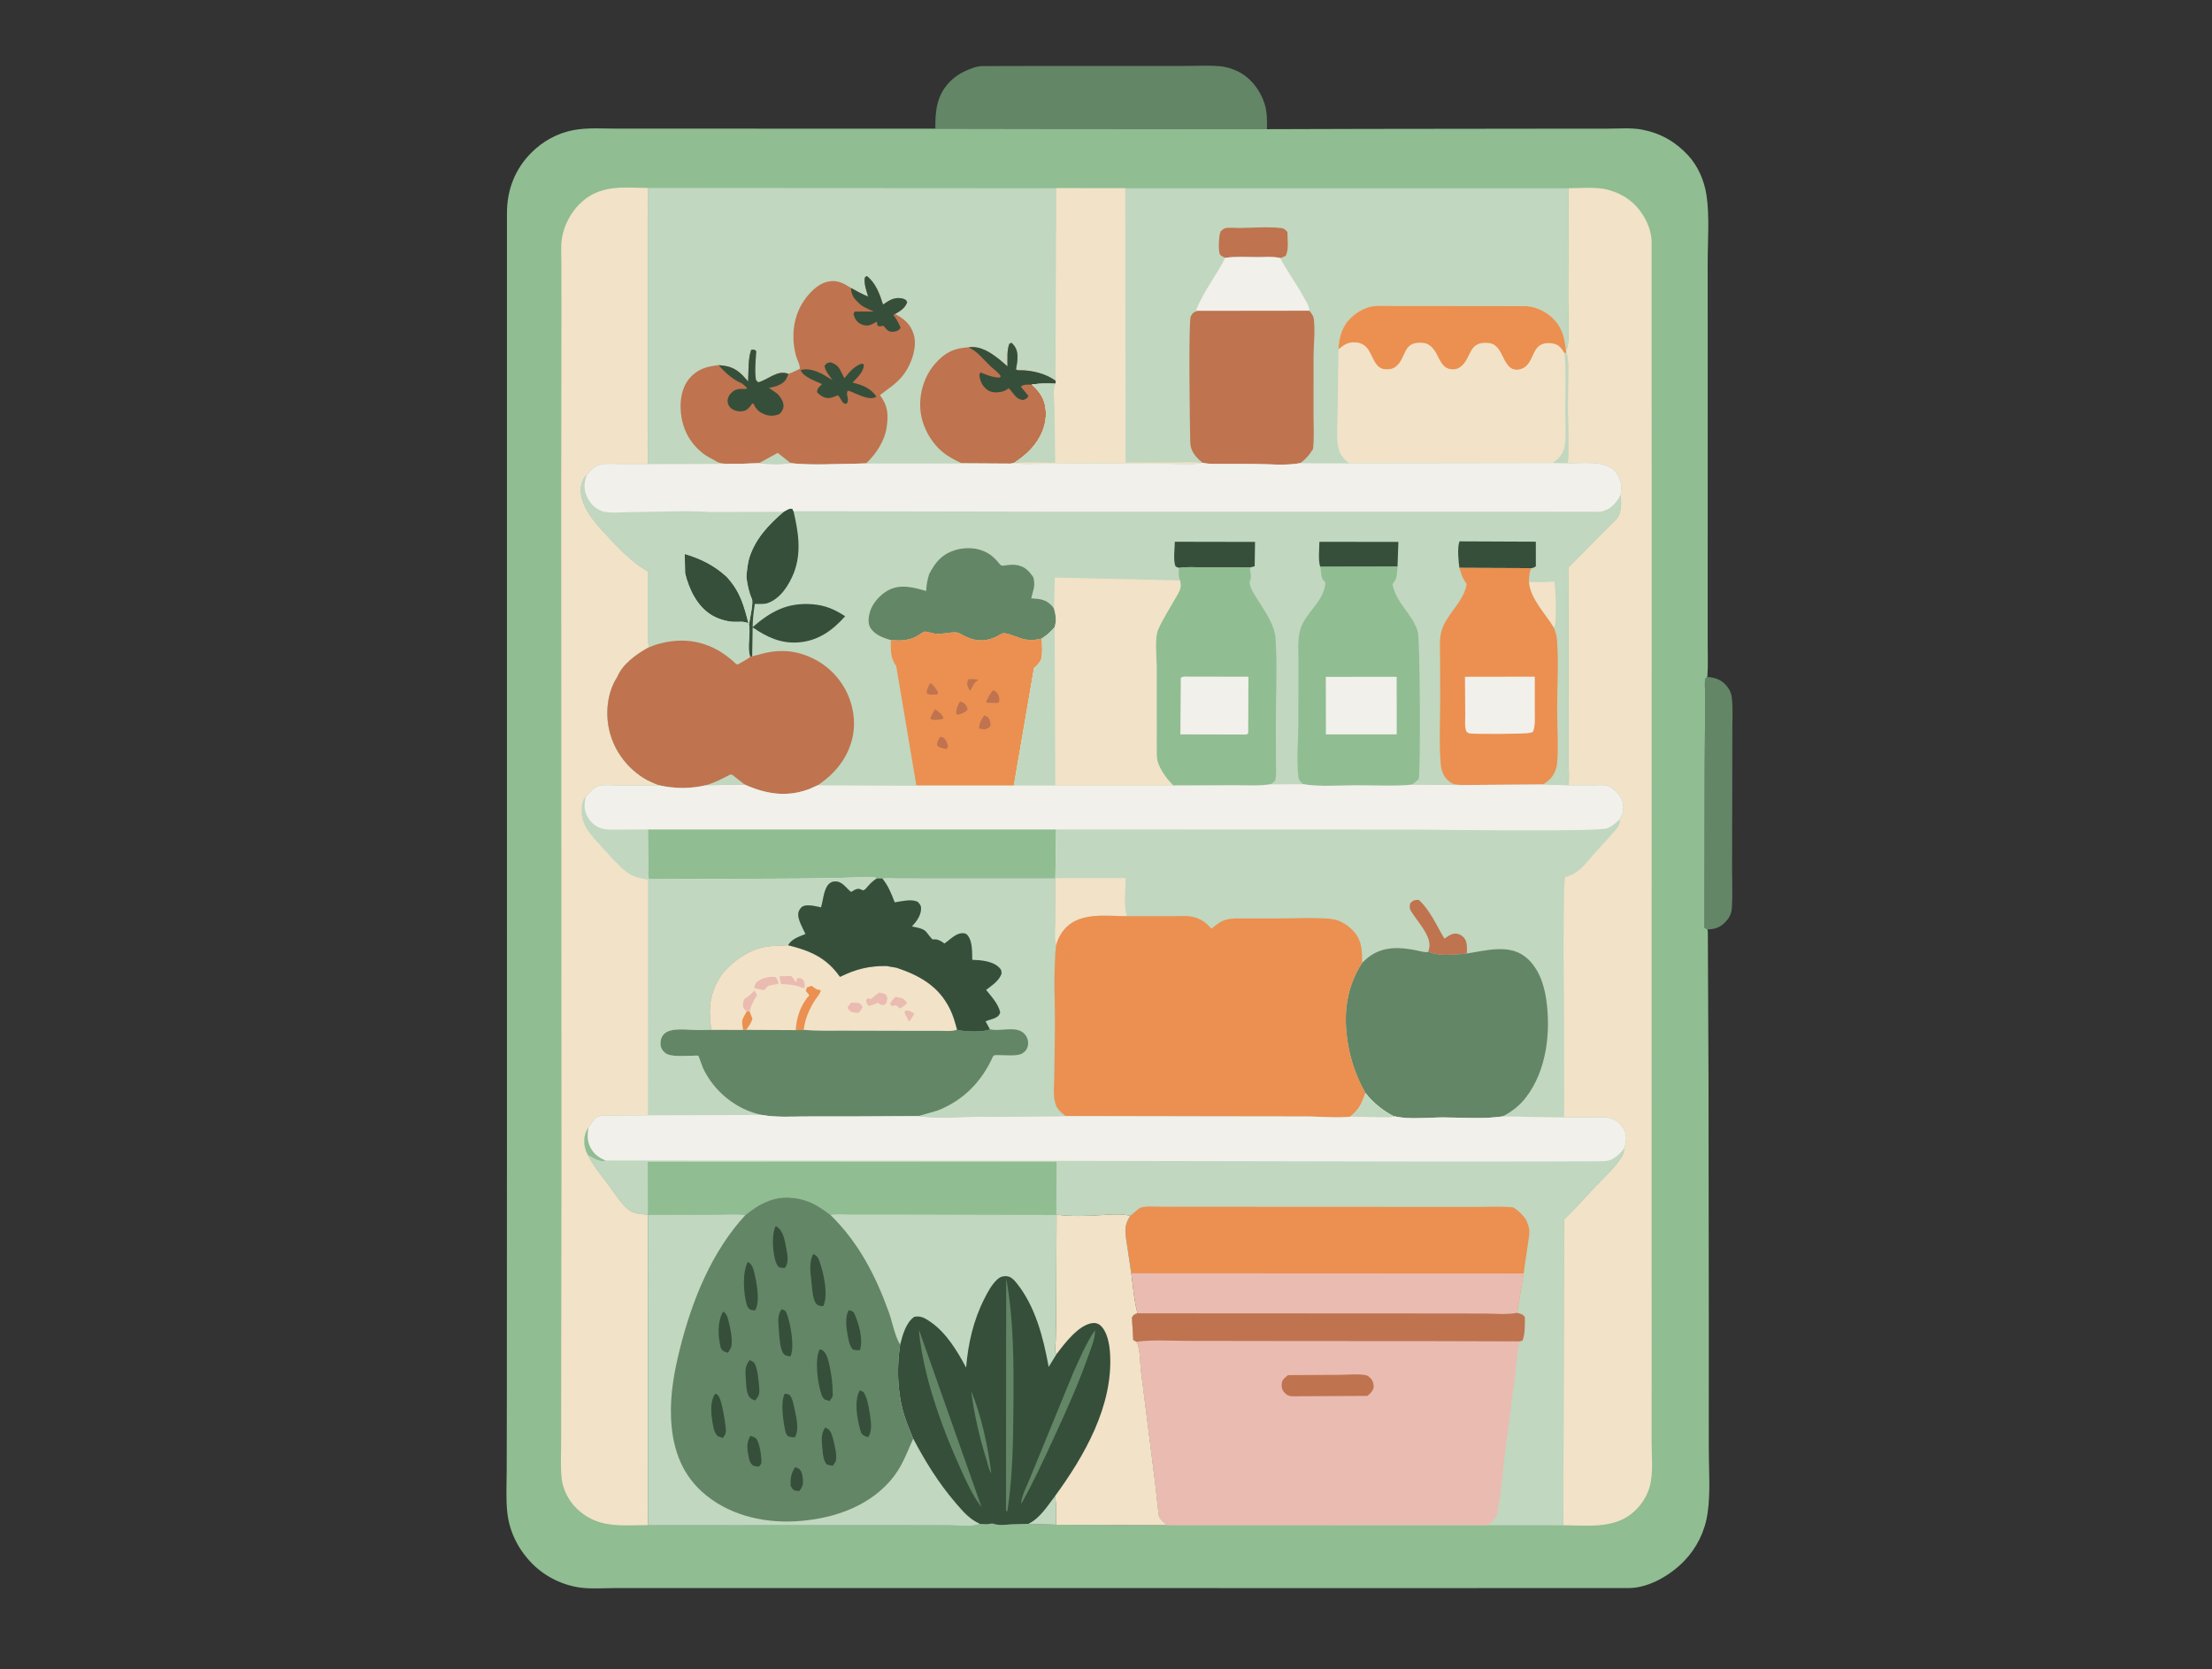 <?xml version="1.0" encoding="UTF-8"?> <svg xmlns="http://www.w3.org/2000/svg" width="220" height="166" viewBox="0 0 220 166" fill="none"><rect x="0" y="0" width="220" height="166" fill="#333333" stroke="none"/><g clip-path="url(#clip0_147_11466)"><path d="M169.795 67.323C170.54 67.362 171.127 67.55 171.652 68.119C171.994 68.49 172.186 68.898 172.245 69.399C172.365 70.404 172.294 71.487 172.294 72.5L172.287 78.369L172.268 86.332C172.265 87.641 172.334 88.996 172.25 90.301C172.21 90.951 171.876 91.469 171.394 91.884C170.927 92.285 170.421 92.416 169.816 92.421C169.707 92.382 169.618 92.305 169.521 92.238L169.546 76.282L169.6 69.115C169.605 68.741 169.499 67.82 169.62 67.497C169.649 67.42 169.737 67.381 169.795 67.323Z" fill="#638666"></path><path d="M93.028 12.793C93.013 11.012 93.157 9.466 94.478 8.118C95.123 7.46 95.912 7.051 96.772 6.752C97.073 6.646 97.375 6.586 97.694 6.571L102.236 6.561L111.074 6.558L117.667 6.559C118.849 6.56 120.082 6.49 121.26 6.577C121.879 6.623 122.531 6.815 123.089 7.087C124.391 7.722 125.311 8.923 125.76 10.282C126.033 11.107 126.019 11.986 126.011 12.846L93.028 12.793Z" fill="#638666"></path><path d="M93.029 12.793L126.011 12.846L135.605 12.818L153.601 12.797L159.894 12.793C161.007 12.794 162.246 12.683 163.34 12.895C165.15 13.246 166.63 14.082 167.884 15.436C168.881 16.512 169.507 17.959 169.724 19.405C170.045 21.546 169.839 23.988 169.842 26.165L169.847 39.631L169.843 57.963V64.016C169.84 65.044 169.89 66.117 169.819 67.141L169.795 67.323C169.737 67.382 169.648 67.421 169.619 67.498C169.499 67.82 169.605 68.741 169.6 69.115L169.545 76.282L169.521 92.238C169.618 92.305 169.706 92.382 169.816 92.422C169.842 92.525 169.856 92.623 169.858 92.729L169.927 107.643L169.953 131.243L169.951 143.925C169.948 146.04 170.137 148.378 169.835 150.47C169.578 152.257 168.77 153.91 167.519 155.212C166.172 156.614 164.036 157.891 162.038 157.92L138.264 157.923L91.378 157.92L68.096 157.92L61.258 157.919C60.137 157.92 58.899 158.018 57.788 157.882C56.026 157.667 54.278 156.818 53.015 155.574C51.626 154.204 50.69 152.434 50.464 150.485C50.3 149.077 50.393 147.588 50.395 146.169L50.411 138.516L50.42 113.757L50.421 21.233C50.41 18.908 51.206 16.82 52.866 15.165C54.001 14.035 55.432 13.246 57.009 12.943C58.424 12.671 59.981 12.793 61.42 12.792L68.1 12.792L93.029 12.793Z" fill="#90BD92"></path><path d="M64.444 151.658C61.772 151.671 59.373 152.022 57.305 149.959C56.525 149.181 55.96 148.072 55.854 146.968C55.738 145.768 55.807 144.509 55.81 143.303L55.813 137.199L55.844 116.35L55.817 49.193L55.84 31.593L55.836 26.4C55.836 25.492 55.746 24.464 55.909 23.571C56.13 22.354 56.774 21.151 57.646 20.284C59.619 18.323 61.915 18.662 64.458 18.691L64.431 46.148L61.608 46.147C60.626 46.149 59.624 45.941 58.854 46.668C58.671 46.84 58.553 47.069 58.366 47.23C57.99 47.579 57.789 48.099 57.767 48.609C57.692 50.377 59.218 52.032 60.361 53.263C61.494 54.481 62.984 56.035 64.442 56.825L64.454 56.896L64.457 61.524C64.458 62.462 64.407 63.445 64.523 64.376C63.337 65.013 61.918 66.032 61.386 67.328C60.421 68.817 60.207 70.788 60.572 72.499C60.994 74.483 62.236 76.226 63.934 77.318C64.448 77.649 64.997 77.874 65.566 78.094L61.388 78.1C60.839 78.097 60.082 78.006 59.556 78.137C59.272 78.208 59.063 78.369 58.862 78.575L58.275 79.213C57.866 79.641 57.856 80.216 57.868 80.771C57.9 82.204 58.88 83.115 59.772 84.114C60.416 84.835 61.056 85.548 61.76 86.214C62.411 86.831 62.972 87.192 63.863 87.354L64.469 87.47L64.45 110.908L61.096 110.93C60.505 110.936 59.576 110.816 59.136 111.289L58.785 111.761L58.532 112.121C58.19 112.566 58.065 113.215 58.124 113.768C58.164 114.134 58.303 114.539 58.469 114.866C59.041 116.008 59.829 116.909 60.588 117.923C61.203 118.745 62.098 120.309 63.121 120.613C63.529 120.735 64.013 120.755 64.438 120.801L64.444 151.658Z" fill="#F2E2C8"></path><path d="M155.992 18.721C157.254 18.713 158.765 18.552 159.98 18.888C161.541 19.319 162.73 20.205 163.541 21.612C163.949 22.321 164.235 23.141 164.263 23.964V33.496L164.274 50.927L164.264 107.506L164.269 136.25L164.263 143.282C164.261 144.712 164.455 146.469 164.074 147.839C163.707 149.156 162.772 150.337 161.571 150.987C159.77 151.962 157.474 151.68 155.488 151.675L155.54 121.274C156.659 120.226 157.669 119.054 158.723 117.941C159.573 117.044 160.679 116.072 161.305 115.01C161.462 114.746 161.507 114.465 161.554 114.166L161.616 113.921C161.749 113.454 161.773 112.978 161.591 112.513C161.4 112.03 160.987 111.543 160.511 111.327L160.391 111.277C159.834 111.039 159.169 111.117 158.573 111.115L155.545 111.118C155.679 108.421 155.288 87.777 155.676 87.212C157.036 86.864 157.669 85.883 158.553 84.878L160.397 82.845C160.758 82.437 161.155 82.022 161.119 81.445C161.321 81.068 161.455 80.728 161.46 80.291C161.465 79.747 161.175 79.16 160.802 78.775C160.575 78.54 160.088 78.162 159.764 78.1C159.409 78.034 158.924 78.089 158.557 78.088L155.968 78.085C156.105 77.488 156.016 76.699 156.016 76.082L156.013 71.762L155.975 56.432L160.779 51.6C161.263 50.999 161.276 49.964 161.188 49.218L161.244 48.569C161.267 47.89 160.997 47.241 160.514 46.763C159.509 45.768 157.272 46.083 155.93 46.079C156.034 44.281 155.933 42.458 155.937 40.657L155.953 37.183C155.955 36.488 156.007 35.721 155.782 35.057L155.75 34.87C155.838 34.695 155.914 34.51 155.936 34.313C156.097 32.907 155.96 31.322 155.967 29.893L155.992 18.721Z" fill="#F2E2C8"></path><path d="M64.457 18.691L105.04 18.717L104.994 31.634L104.971 35.592C104.967 36.35 104.91 37.15 105.021 37.901L104.972 38.165C104.194 38.149 103.397 38.116 102.627 38.245C103.481 39.012 103.962 39.745 104.019 40.93C104.086 42.326 103.489 43.618 102.558 44.634C102.043 45.195 101.479 45.618 100.855 46.045C100.662 46.078 100.479 46.127 100.284 46.103L95.658 46.076L86.132 46.086L85.352 46.106C83.156 46.129 80.827 46.3 78.65 46.062C77.671 46.209 76.458 46.194 75.477 46.06L73.617 46.124L64.43 46.148L64.457 18.691Z" fill="#C1D7BF"></path><path d="M96.334 34.535C97.552 34.388 98.486 35.035 99.422 35.765L100.201 36.432C100.212 35.727 100.127 34.852 100.385 34.192L100.6 34.089C101.034 34.491 101.179 34.872 101.196 35.455C101.208 35.882 101.119 36.315 101.043 36.733C101.191 36.825 101.274 36.828 101.441 36.825C102.593 36.799 104.101 37.171 105.021 37.901L104.972 38.165C104.194 38.149 103.397 38.116 102.627 38.245C103.481 39.011 103.961 39.745 104.018 40.93C104.086 42.326 103.489 43.618 102.558 44.633C102.043 45.195 101.479 45.617 100.855 46.045C100.662 46.078 100.479 46.127 100.283 46.103L95.658 46.076C94.959 45.741 94.29 45.409 93.696 44.903C92.503 43.886 91.653 42.277 91.537 40.7C91.415 39.059 91.941 37.353 93.046 36.12C94.025 35.028 94.885 34.622 96.334 34.535Z" fill="#BF734F"></path><path d="M96.336 34.535C97.554 34.388 98.488 35.035 99.424 35.765L100.203 36.432C100.214 35.727 100.129 34.852 100.387 34.192L100.602 34.089C101.036 34.491 101.181 34.872 101.198 35.455C101.21 35.882 101.121 36.315 101.045 36.733C101.193 36.825 101.276 36.828 101.442 36.825C102.595 36.799 104.103 37.171 105.023 37.901L104.974 38.165C104.196 38.149 103.399 38.116 102.628 38.245C102.267 38.265 101.777 38.187 101.53 38.455L102.285 39.369C102.14 39.653 102.063 39.649 101.783 39.781C101.356 39.737 101.129 39.571 100.854 39.234C100.68 39.02 100.527 38.802 100.333 38.604L100.096 38.763C99.893 38.877 99.72 38.94 99.492 38.979C99.012 39.06 98.527 39.04 98.131 38.715C97.67 38.337 97.48 37.898 97.414 37.319C97.397 37.167 97.449 37.16 97.54 37.045C98.115 37.268 98.7 37.525 99.323 37.545C99.471 37.549 99.401 37.564 99.537 37.433C99.321 37.031 98.841 36.736 98.513 36.422C97.803 35.743 97.237 34.966 96.336 34.535Z" fill="#364F3A"></path><path d="M84.637 28.636C85.194 28.933 85.755 29.268 86.344 29.491C86.171 28.915 85.907 28.192 86.017 27.591L86.206 27.444C87.11 28.151 87.489 29.233 87.822 30.287C88.429 29.867 88.972 29.509 89.751 29.683C89.897 29.716 89.989 29.772 90.116 29.85L90.224 30.065C90.005 30.647 89.531 30.934 89.019 31.225C89.927 31.698 90.57 32.24 90.879 33.268C91.21 34.365 90.763 35.803 90.199 36.757C89.47 37.988 88.573 38.456 87.516 39.293C88.305 40.339 88.366 41.194 88.188 42.462C87.995 43.839 87.135 45.157 86.132 46.086L85.352 46.106C83.157 46.13 80.828 46.3 78.651 46.063C77.671 46.209 76.459 46.194 75.478 46.06L73.617 46.125C72.985 46.1 71.804 46.218 71.283 45.901C70.804 45.61 70.311 45.409 69.87 45.051C68.582 44.007 67.889 42.685 67.721 41.042C67.602 39.874 67.784 38.562 68.561 37.639C69.35 36.701 70.311 36.429 71.481 36.312C72.724 36.395 73.333 36.714 74.158 37.655L74.403 37.938C74.46 37.024 74.386 35.626 74.712 34.795C74.992 34.748 74.973 34.745 75.207 34.905C75.167 35.838 75.022 36.891 75.19 37.809L75.41 38.019C76.428 37.755 77.324 36.739 78.409 37.181L78.725 37.063L79.541 36.683C79.595 36.292 79.272 35.764 79.169 35.377C78.708 33.655 78.844 31.76 79.762 30.214C80.314 29.286 81.246 28.244 82.352 28.004C83.26 27.806 83.9 28.168 84.637 28.636Z" fill="#BF734F"></path><path d="M77.346 45.036L78.651 46.063C77.672 46.209 76.459 46.194 75.478 46.06L77.346 45.036Z" fill="#C1D7BF"></path><path d="M79.621 36.809C80.335 36.573 81.165 36.883 81.807 37.205L82.795 37.798C82.514 37.394 82.055 36.877 82.007 36.383C82.24 36.083 82.232 36.089 82.608 36.035C83.005 36.153 83.33 36.368 83.534 36.738L83.983 37.614C84.483 36.987 84.95 36.427 85.723 36.148L85.915 36.25C85.939 36.95 85.231 37.573 84.793 38.045C85.784 38.294 86.553 38.564 87.17 39.431L87.033 39.513C86.46 39.795 85.435 39.268 84.886 39.05C84.705 38.952 84.522 38.902 84.327 38.841C84.091 39.151 84.413 39.565 84.31 39.945C84.263 40.117 84.217 40.096 84.072 40.177C83.852 40.068 83.788 39.987 83.667 39.771C83.567 39.59 83.483 39.455 83.343 39.304C83.044 39.42 82.677 39.593 82.353 39.584C81.92 39.574 81.543 39.302 81.258 39C81.288 38.586 81.493 38.476 81.768 38.193C81.063 37.867 79.966 37.533 79.621 36.809Z" fill="#364F3A"></path><path d="M84.637 28.636C85.193 28.933 85.754 29.268 86.344 29.491C86.171 28.915 85.907 28.192 86.016 27.591L86.205 27.444C87.109 28.151 87.489 29.233 87.822 30.287C88.429 29.867 88.972 29.509 89.75 29.683C89.897 29.716 89.989 29.772 90.116 29.85L90.223 30.065C90.005 30.647 89.531 30.934 89.019 31.225L88.848 31.302L88.972 31.489C89.245 31.862 89.4 32.166 89.572 32.593C89.455 32.774 89.374 32.861 89.159 32.924C88.106 33.233 88.117 32.401 87.792 32.404C87.5 32.408 87.581 32.538 87.28 32.373L87.199 31.99C86.982 32.109 86.753 32.247 86.516 32.32C86.16 32.428 85.8 32.348 85.489 32.151C85.129 31.924 84.977 31.592 84.878 31.194L85.024 30.979L86.903 30.983C86.46 30.774 85.888 30.57 85.525 30.241C84.977 29.743 84.667 29.385 84.637 28.636Z" fill="#364F3A"></path><path d="M71.482 36.312C72.725 36.394 73.334 36.714 74.159 37.655L74.404 37.937C74.461 37.023 74.387 35.626 74.713 34.795C74.993 34.748 74.974 34.745 75.208 34.905C75.168 35.838 75.023 36.89 75.191 37.809L75.411 38.018C76.429 37.755 77.325 36.739 78.41 37.181C78.231 37.691 78.075 37.993 77.562 38.246C77.206 38.421 76.864 38.511 76.472 38.565L77.238 39.1C77.56 39.367 77.903 39.861 77.924 40.29C77.942 40.659 77.776 40.914 77.528 41.166C77.132 41.348 76.643 41.4 76.222 41.264C75.647 41.079 75.272 40.822 75.006 40.269C74.938 40.128 74.999 40.191 74.82 40.116C74.599 40.445 74.374 40.77 73.961 40.867C73.565 40.96 73.074 40.88 72.749 40.629C72.542 40.47 72.394 40.224 72.371 39.962C72.342 39.64 72.485 39.324 72.704 39.096C73.173 38.605 73.603 38.676 74.229 38.678L74.289 38.562L73.791 38.118C72.946 37.803 72.043 37 71.482 36.312Z" fill="#364F3A"></path><path d="M111.911 18.719L155.993 18.721L155.967 29.893C155.961 31.322 156.097 32.907 155.937 34.313C155.914 34.51 155.838 34.695 155.75 34.87L155.783 35.057C156.007 35.721 155.955 36.488 155.954 37.183L155.938 40.657C155.933 42.458 156.034 44.281 155.931 46.079L154.432 46.04L134.18 46.069L129.317 46.06C127.887 46.332 126.124 46.141 124.66 46.14L121.585 46.133C120.922 46.13 120.25 46.171 119.601 46.02L119.472 46.044C118.498 46.274 117.215 46.122 116.208 46.121L108.35 46.082L103.725 46.112C102.841 46.121 101.865 46.211 100.994 46.058L100.855 46.045C101.48 45.617 102.044 45.195 102.558 44.634C103.49 43.618 104.086 42.326 104.019 40.93C103.962 39.745 103.481 39.011 102.627 38.245C103.397 38.116 104.195 38.149 104.973 38.165L105.022 37.901C104.911 37.15 104.967 36.35 104.971 35.592L104.995 31.634L105.04 18.717L111.911 18.719Z" fill="#C1D7BF"></path><path d="M121.865 25.637C121.658 25.529 121.373 25.459 121.3 25.219C121.163 24.771 121.216 23.454 121.393 23.019C121.495 22.939 121.651 22.775 121.764 22.727C122.085 22.59 122.863 22.672 123.216 22.671C124.565 22.667 126.132 22.518 127.457 22.684C127.752 22.721 127.853 22.869 128.041 23.073C128.042 23.791 128.207 24.818 127.865 25.439C127.684 25.533 127.524 25.622 127.32 25.656C126.623 25.493 125.79 25.575 125.073 25.572C124.018 25.569 122.912 25.497 121.865 25.637Z" fill="#BF734F"></path><path d="M121.864 25.636C122.91 25.496 124.017 25.569 125.071 25.572C125.788 25.574 126.621 25.492 127.319 25.656C128.007 26.941 128.874 28.137 129.589 29.413C129.813 29.814 130.223 30.43 130.229 30.9L119.102 30.913L118.967 30.817C119.694 29.001 120.982 27.38 121.864 25.636Z" fill="#F2F0EB"></path><path d="M119.102 30.914L130.228 30.9C130.442 31.186 130.615 31.354 130.665 31.72C130.821 32.871 130.643 34.303 130.642 35.48L130.641 41.353C130.641 42.437 130.714 43.567 130.591 44.642C130.221 45.25 129.895 45.631 129.317 46.06C127.886 46.332 126.123 46.141 124.659 46.14L121.584 46.133C120.921 46.13 120.249 46.171 119.6 46.02C119.148 45.632 118.815 45.32 118.552 44.772C118.413 44.482 118.387 44.162 118.378 43.846C118.341 42.545 118.189 31.947 118.432 31.465C118.613 31.105 118.747 31.032 119.102 30.914Z" fill="#BF734F"></path><path d="M105.04 18.717L111.911 18.719L111.949 45.998L117.053 45.993C117.819 45.993 118.724 45.902 119.472 46.044C118.498 46.274 117.215 46.122 116.208 46.121L108.35 46.082L103.725 46.112C102.841 46.121 101.865 46.211 100.994 46.058L100.855 46.045C101.48 45.617 102.044 45.195 102.558 44.634C103.49 43.618 104.086 42.326 104.019 40.93C103.962 39.745 103.481 39.011 102.627 38.245C103.397 38.116 104.195 38.149 104.973 38.165L105.022 37.901C104.911 37.15 104.967 36.35 104.971 35.592L104.995 31.634L105.04 18.717Z" fill="#F2E2C8"></path><path d="M102.627 38.245C103.397 38.116 104.195 38.15 104.973 38.165L104.912 38.312C104.712 38.839 104.865 39.94 104.876 40.524L104.946 46.018C103.657 46.021 102.269 45.916 100.994 46.058L100.855 46.045C101.48 45.618 102.044 45.195 102.558 44.634C103.49 43.618 104.086 42.327 104.019 40.93C103.962 39.746 103.481 39.012 102.627 38.245Z" fill="#C1D7BF"></path><path d="M133.122 34.739C133.185 33.485 133.489 32.4 134.439 31.528C134.952 31.058 135.722 30.603 136.413 30.482C137.086 30.363 137.838 30.425 138.521 30.429L141.889 30.43L151.806 30.442C152.854 30.494 153.965 31.089 154.656 31.87C155.445 32.761 155.623 33.727 155.751 34.87L155.784 35.057C156.008 35.721 155.956 36.488 155.954 37.183L155.939 40.657C155.934 42.458 156.035 44.282 155.931 46.08L154.433 46.04L134.181 46.069C133.985 45.908 133.782 45.744 133.617 45.551C133.346 45.235 133.167 44.871 133.093 44.463C132.899 43.391 133.027 42.125 133.034 41.034L133.122 34.739Z" fill="#F2E2C8"></path><path d="M155.784 35.057C156.008 35.721 155.956 36.488 155.955 37.183L155.939 40.657C155.934 42.458 156.035 44.281 155.932 46.08L154.434 46.04C154.685 45.854 154.972 45.634 155.168 45.389C155.407 45.09 155.583 44.663 155.635 44.282C155.785 43.199 155.676 41.959 155.678 40.862C155.681 38.965 155.769 37.018 155.615 35.127L155.784 35.057Z" fill="#C1D7BF"></path><path d="M133.121 34.739C133.184 33.485 133.488 32.4 134.438 31.528C134.951 31.058 135.721 30.603 136.412 30.482C137.085 30.363 137.837 30.425 138.52 30.429L141.888 30.43L151.805 30.442C152.853 30.494 153.965 31.089 154.655 31.87C155.444 32.761 155.622 33.727 155.75 34.87L155.783 35.057L155.614 35.127C155.471 34.895 155.293 34.637 155.09 34.45C154.793 34.177 154.237 34.086 153.843 34.12C152.493 34.238 152.604 35.542 151.861 36.324C151.589 36.611 151.152 36.791 150.755 36.76C149.71 36.679 149.517 35.165 148.901 34.536C148.574 34.2 148.268 34.102 147.807 34.09C146.073 34.045 146.336 35.532 145.378 36.372C145.028 36.679 144.753 36.763 144.29 36.709C143.306 36.595 143.117 35.407 142.605 34.756C142.336 34.413 142.01 34.144 141.562 34.098C139.421 33.878 139.958 35.589 138.79 36.48C138.471 36.723 138.039 36.76 137.653 36.703C136.696 36.563 136.509 35.247 135.973 34.61C135.687 34.27 135.311 34.084 134.868 34.051C134.079 33.991 133.693 34.258 133.121 34.739Z" fill="#EB9050"></path><path d="M119.6 46.02C120.25 46.171 120.921 46.13 121.584 46.133L124.659 46.14C126.123 46.141 127.887 46.332 129.317 46.06L134.18 46.069L154.432 46.04L155.93 46.079C157.272 46.083 159.509 45.768 160.514 46.763C160.996 47.241 161.266 47.89 161.244 48.569L161.187 49.218C161.276 49.964 161.263 50.999 160.779 51.6L155.975 56.432L156.013 71.762L156.016 76.082C156.015 76.699 156.104 77.488 155.968 78.085L153.484 78.004L145.319 78.066L140.442 78.025C138.651 78.205 136.757 78.086 134.955 78.088C133.225 78.089 131.311 78.259 129.605 77.98L126.384 77.983C125.248 78.171 124.021 78.083 122.871 78.085L116.691 78.107L104.956 78.123L100.834 78.113L91.14 78.113L81.352 78.075L80.504 78.458C78.245 79.309 76.208 78.97 74.066 78.019L70.216 78.085C68.659 78.446 67.123 78.441 65.565 78.094C64.996 77.874 64.447 77.649 63.933 77.318C62.235 76.226 60.993 74.483 60.57 72.499C60.206 70.788 60.42 68.817 61.386 67.328C61.917 66.032 63.336 65.013 64.522 64.376C64.406 63.445 64.457 62.463 64.456 61.525L64.452 56.896L64.442 56.825C62.983 56.035 61.492 54.481 60.36 53.263C59.216 52.032 57.691 50.377 57.766 48.609C57.788 48.099 57.989 47.579 58.365 47.23C58.552 47.069 58.67 46.84 58.853 46.668C59.623 45.941 60.625 46.149 61.607 46.147L64.43 46.148L73.617 46.124L75.477 46.06C76.458 46.194 77.671 46.209 78.65 46.062C80.827 46.3 83.156 46.129 85.352 46.106L86.131 46.086L95.658 46.076L100.284 46.103C100.479 46.127 100.662 46.078 100.855 46.045L100.994 46.058C101.864 46.211 102.841 46.12 103.725 46.112L108.349 46.082L116.208 46.121C117.215 46.122 118.497 46.274 119.472 46.044L119.6 46.02Z" fill="#C1D7BF"></path><path d="M152.061 57.879C152.886 57.871 153.756 57.921 154.575 57.823C154.72 58.272 154.837 61.903 154.617 62.288L154.538 62.416C153.7 61.018 152.199 59.559 152.061 57.879Z" fill="#F2E2C8"></path><path d="M131.301 56.361C131.09 55.633 131.217 54.644 131.223 53.881L139.081 53.884L138.993 56.349L131.301 56.361Z" fill="#364F3A"></path><path d="M117.261 56.471L116.928 56.338C116.661 55.807 116.839 54.498 116.846 53.873L124.823 53.888L124.787 56.311L124.411 56.406L119.808 56.423C118.984 56.423 118.067 56.338 117.261 56.471Z" fill="#364F3A"></path><path d="M145.148 56.468C145.057 55.794 144.92 54.47 145.157 53.833L152.75 53.867L152.752 56.311C152.6 56.431 152.505 56.464 152.315 56.498L145.148 56.468Z" fill="#364F3A"></path><path d="M77.939 50.891C78.234 50.734 78.469 50.528 78.805 50.595L78.923 50.834C79.401 52.905 79.74 54.931 78.949 56.986C78.457 58.184 77.658 59.492 76.372 59.967C75.992 60.107 75.474 60.042 75.073 60.054C74.956 60.829 74.856 61.574 74.856 62.361C76.677 60.796 78.299 59.897 80.799 60.087C82.055 60.182 83.015 60.596 84.058 61.279C82.789 62.721 81.312 63.76 79.34 63.886C77.617 63.996 76.254 63.338 74.857 62.387L74.809 65.26L74.617 65.328C74.261 64.34 74.705 63.045 74.477 62.012C73.968 61.722 73.443 61.875 72.886 61.834C72.197 61.784 71.382 61.531 70.788 61.174C69.335 60.302 68.522 58.59 68.138 56.996L68.103 55.089C69.673 55.543 71.067 56.241 72.273 57.358C73.646 58.857 74 60.241 74.483 62.16C74.543 61.675 74.957 59.952 74.783 59.564C74.47 58.868 74.322 58.095 74.231 57.34C74.299 56.703 74.347 56.025 74.544 55.412C75.145 53.541 76.485 52.139 77.939 50.891Z" fill="#364F3A"></path><path d="M92.414 57.089C93.015 55.925 93.653 55.144 94.934 54.723C95.768 54.45 96.823 54.43 97.647 54.732C98.268 54.961 98.668 55.249 99.122 55.732C99.223 55.839 99.451 56.161 99.569 56.22C99.716 56.294 100.019 56.219 100.175 56.197C101.24 56.046 102.02 56.323 102.642 57.222L102.731 57.35L102.783 57.429L102.811 57.565C102.971 58.371 102.731 58.741 102.563 59.503C103.39 59.554 104.017 59.587 104.615 60.247L104.837 60.52C105.013 61.221 105.102 61.668 104.889 62.376C104.494 62.84 104.131 63.168 103.618 63.496C103.071 63.62 102.665 63.69 102.105 63.605L101.943 63.582C101.366 63.497 100.255 62.907 99.757 62.971C99.622 62.987 99.311 63.203 99.177 63.269C98.538 63.583 97.983 63.722 97.268 63.659C96.769 63.614 96.337 63.442 95.891 63.224C95.701 63.132 95.362 62.911 95.167 62.892C94.472 62.825 93.731 63.108 92.974 63.007C92.793 62.983 92.074 62.772 91.95 62.811C91.726 62.882 91.42 63.137 91.201 63.255C90.348 63.715 89.55 63.724 88.599 63.647C87.838 63.439 86.934 63.1 86.529 62.36C86.302 61.948 86.391 61.31 86.513 60.871C86.754 60.004 87.533 59.139 88.312 58.715C89.554 58.041 90.845 58.407 92.114 58.771C92.143 58.231 92.21 57.762 92.367 57.242L92.414 57.089Z" fill="#638666"></path><path d="M64.442 56.825C62.983 56.035 61.492 54.481 60.36 53.263C59.216 52.032 57.691 50.377 57.766 48.609C57.788 48.1 57.989 47.58 58.365 47.23C58.096 47.937 58.038 48.605 58.342 49.319C58.618 49.97 59.115 50.529 59.778 50.796C60.505 51.089 61.935 50.924 62.728 50.922C65.341 50.913 68.052 50.747 70.656 50.91L77.938 50.891C76.484 52.139 75.144 53.541 74.543 55.412C74.346 56.025 74.298 56.702 74.23 57.34C74.321 58.095 74.469 58.868 74.782 59.564C74.957 59.952 74.542 61.675 74.482 62.16C73.999 60.241 73.645 58.857 72.272 57.357C71.066 56.241 69.672 55.543 68.103 55.089L68.137 56.996C68.521 58.59 69.334 60.302 70.787 61.174C71.381 61.531 72.196 61.784 72.885 61.834C73.442 61.875 73.967 61.721 74.476 62.012C74.704 63.045 74.26 64.34 74.616 65.328C74.234 65.625 73.793 65.824 73.382 66.077L73.22 66.035C72.631 65.48 71.954 64.951 71.238 64.573C69.269 63.533 67.264 63.486 65.176 64.127L64.522 64.376C64.406 63.446 64.457 62.463 64.456 61.525L64.452 56.896L64.442 56.825Z" fill="#C1D7BF"></path><path d="M88.598 63.647C89.55 63.724 90.348 63.715 91.201 63.255C91.42 63.137 91.726 62.882 91.949 62.812C92.074 62.772 92.793 62.983 92.974 63.007C93.73 63.108 94.471 62.825 95.166 62.892C95.362 62.911 95.701 63.132 95.891 63.225C96.337 63.442 96.769 63.615 97.267 63.659C97.983 63.722 98.538 63.584 99.177 63.269C99.311 63.203 99.622 62.988 99.756 62.971C100.255 62.908 101.366 63.498 101.943 63.583L102.104 63.605C102.665 63.691 103.071 63.62 103.617 63.497C103.64 63.97 103.719 65.198 103.532 65.626C103.458 65.796 103.203 66.099 103.071 66.239C103 66.315 102.931 66.358 102.844 66.413L100.834 78.114L91.141 78.113L89.133 66.225C88.528 65.412 88.598 64.603 88.598 63.647Z" fill="#EB9050"></path><path d="M96.334 67.542C96.681 67.526 96.974 67.513 97.313 67.605C96.976 67.808 96.847 68.023 96.673 68.362L96.612 68.482C96.588 68.559 96.53 68.617 96.482 68.681C96.416 68.591 96.344 68.502 96.304 68.397C96.153 68.007 96.161 67.894 96.334 67.542Z" fill="#BF734F"></path><path d="M92.528 67.918C92.921 68.186 93.088 68.475 93.312 68.877L93.209 69.064C92.891 69.068 92.442 69.135 92.174 68.95C92.15 68.538 92.338 68.266 92.528 67.918Z" fill="#BF734F"></path><path d="M92.996 70.526L93.402 70.831C93.592 70.997 93.817 71.196 93.832 71.447L93.569 71.539C93.208 71.567 92.873 71.657 92.543 71.499C92.596 71.138 92.815 70.836 92.996 70.526Z" fill="#BF734F"></path><path d="M93.512 73.27L93.832 73.343C94.036 73.543 94.139 73.696 94.225 73.973C94.308 74.242 94.292 74.227 94.16 74.476C93.811 74.412 93.466 74.399 93.216 74.126C93.157 73.79 93.355 73.564 93.512 73.27Z" fill="#BF734F"></path><path d="M95.492 69.75L95.686 69.822C96.04 69.982 96.105 70.172 96.245 70.509C96.122 70.776 95.929 70.818 95.675 70.956L95.23 71.082L95.09 70.939C95.135 70.446 95.219 70.168 95.492 69.75Z" fill="#BF734F"></path><path d="M97.892 71.138C97.996 71.175 98.041 71.185 98.141 71.253C98.498 71.496 98.476 71.73 98.52 72.123C98.39 72.396 98.227 72.41 97.958 72.535L97.389 72.446C97.389 71.907 97.593 71.562 97.892 71.138Z" fill="#BF734F"></path><path d="M98.721 68.659C98.978 68.719 99.035 68.735 99.194 68.951C99.366 69.185 99.421 69.53 99.374 69.811L99.155 69.909L98.183 69.889L98.082 69.756C98.252 69.36 98.483 69.016 98.721 68.659Z" fill="#BF734F"></path><path d="M145.148 56.468L152.315 56.498C152.063 56.907 152.091 57.41 152.062 57.879C152.2 59.559 153.702 61.018 154.539 62.416C154.703 62.82 154.822 63.196 154.856 63.633C155.029 65.82 154.874 68.133 154.87 70.333C154.866 72.168 155.013 74.095 154.863 75.915C154.841 76.188 154.761 76.458 154.659 76.711C154.414 77.315 154.003 77.653 153.486 78.004L145.321 78.066L144.644 77.982C144.255 77.879 143.84 77.493 143.641 77.144C143.455 76.816 143.325 76.424 143.294 76.049C143.113 73.853 143.248 71.534 143.239 69.323L143.225 65.301C143.223 64.507 143.146 63.598 143.349 62.823C143.779 61.177 145.408 60.023 145.82 58.34C145.879 58.097 145.892 58.11 145.766 57.901C145.449 57.507 145.296 56.947 145.148 56.468Z" fill="#EB9050"></path><path d="M145.701 67.3L152.645 67.289L152.646 70.815C152.643 71.475 152.719 72.169 152.457 72.789L152.137 72.885C151.695 72.991 146.38 73.025 146.093 72.921C146.007 72.889 145.939 72.819 145.862 72.768C145.639 72.351 145.735 71.644 145.731 71.167L145.701 67.3Z" fill="#F2F0EB"></path><path d="M117.263 56.471C118.069 56.339 118.986 56.423 119.81 56.423L124.413 56.406C124.355 56.567 124.302 56.632 124.339 56.803C124.422 57.19 124.477 57.517 124.271 57.878L124.28 57.953C124.363 58.552 124.743 59.096 125.057 59.599C125.651 60.55 126.365 61.547 126.694 62.631C126.774 62.893 126.838 63.164 126.857 63.438C127.051 66.262 126.883 69.221 126.892 72.058L126.9 75.691C126.9 76.316 126.978 77.047 126.812 77.649L126.385 77.984C125.25 78.171 124.023 78.083 122.873 78.085L116.692 78.107C116.091 77.514 115.589 76.834 115.248 76.058C115.103 75.726 115.051 75.394 115.042 75.034L115.039 66.339C115.04 65.308 114.802 63.501 115.196 62.574L115.257 62.442C115.692 61.488 116.292 60.574 116.806 59.656C117.01 59.292 117.333 58.826 117.411 58.419C117.454 58.196 117.405 57.943 117.369 57.721C117.197 57.255 117.206 56.953 117.263 56.471Z" fill="#90BD92"></path><path d="M117.714 67.281L124.166 67.294L124.145 72.924L123.967 73.044L117.396 73.028L117.439 67.39L117.714 67.281Z" fill="#F2F0EB"></path><path d="M138.993 56.349C138.935 56.883 138.975 57.479 138.636 57.9L138.493 58.085C138.831 59.977 140.512 61.084 141.012 62.833C141.24 63.628 141.291 76.983 141.098 77.472C140.886 77.671 140.681 77.858 140.442 78.025C138.651 78.205 136.757 78.086 134.955 78.088C133.226 78.089 131.312 78.259 129.606 77.98L129.364 77.746C129.222 77.587 129.153 77.445 129.13 77.232C128.942 75.556 129.123 73.627 129.13 71.927L129.147 65.948C129.153 64.915 129.032 63.639 129.311 62.648C129.813 60.868 131.732 59.854 131.822 57.889C131.306 57.565 131.462 56.973 131.32 56.428L131.301 56.361L138.993 56.349Z" fill="#90BD92"></path><path d="M131.863 67.308L138.911 67.301L138.917 73.029L131.873 73.03L131.863 67.308Z" fill="#F2F0EB"></path><path d="M104.906 57.432L117.368 57.721C117.404 57.942 117.453 58.196 117.41 58.418C117.332 58.826 117.009 59.292 116.805 59.656C116.291 60.574 115.691 61.487 115.256 62.442L115.194 62.574C114.801 63.501 115.039 65.308 115.038 66.338L115.041 75.033C115.05 75.394 115.102 75.726 115.247 76.057C115.588 76.833 116.09 77.513 116.691 78.107L104.957 78.123L100.834 78.113L102.844 66.413C102.93 66.358 103 66.314 103.071 66.239C103.202 66.099 103.458 65.796 103.532 65.626C103.719 65.198 103.64 63.97 103.617 63.496C104.13 63.168 104.493 62.84 104.889 62.376C105.101 61.668 105.012 61.221 104.836 60.52L104.906 57.432Z" fill="#F2E2C8"></path><path d="M103.617 63.496C104.13 63.168 104.493 62.84 104.889 62.376L104.957 78.123L100.834 78.113L102.844 66.413C102.93 66.358 103 66.314 103.071 66.239C103.202 66.099 103.458 65.796 103.532 65.626C103.719 65.198 103.64 63.97 103.617 63.496Z" fill="#C1D7BF"></path><path d="M65.177 64.127C67.265 63.486 69.27 63.533 71.239 64.573C71.956 64.951 72.632 65.48 73.221 66.035L73.383 66.076C73.794 65.824 74.235 65.625 74.617 65.328L74.809 65.26L75.428 65.112C77.436 64.508 79.246 64.616 81.112 65.609C82.793 66.503 84.081 68.073 84.628 69.906C85.172 71.73 85.001 73.521 84.084 75.194C83.419 76.408 82.48 77.299 81.353 78.075L80.505 78.458C78.246 79.309 76.209 78.97 74.067 78.019L70.217 78.085C68.66 78.446 67.124 78.441 65.566 78.094C64.997 77.874 64.448 77.649 63.934 77.318C62.236 76.226 60.994 74.483 60.571 72.499C60.207 70.788 60.421 68.817 61.386 67.328C61.918 66.032 63.337 65.013 64.523 64.376L65.177 64.127Z" fill="#BF734F"></path><path d="M72.601 77.034L72.807 77.03L74.067 78.02L70.217 78.085C71.041 77.845 71.842 77.429 72.601 77.034Z" fill="#C1D7BF"></path><path d="M119.601 46.02C120.251 46.171 120.923 46.13 121.585 46.133L124.66 46.14C126.124 46.141 127.888 46.332 129.318 46.06L134.181 46.069L154.433 46.04L155.931 46.079C157.273 46.083 159.51 45.768 160.515 46.763C160.997 47.241 161.267 47.89 161.245 48.569L161.188 49.218C160.765 49.95 160.278 50.608 159.413 50.833C159.036 50.931 158.559 50.883 158.166 50.885L155.559 50.885L146.052 50.88L104.912 50.882L78.923 50.833L78.805 50.595C78.469 50.528 78.234 50.734 77.939 50.891L70.656 50.91C68.053 50.747 65.343 50.913 62.73 50.922C61.936 50.924 60.506 51.088 59.779 50.796C59.116 50.529 58.619 49.97 58.343 49.319C58.039 48.605 58.097 47.937 58.366 47.23C58.553 47.069 58.671 46.84 58.854 46.668C59.624 45.941 60.626 46.149 61.608 46.147L64.431 46.148L73.618 46.124L75.478 46.06C76.459 46.194 77.672 46.209 78.651 46.062C80.828 46.3 83.157 46.129 85.353 46.106L86.132 46.086L95.659 46.076L100.285 46.103C100.48 46.127 100.663 46.078 100.856 46.045L100.995 46.058C101.865 46.211 102.842 46.12 103.726 46.112L108.35 46.082L116.209 46.121C117.216 46.122 118.498 46.274 119.473 46.044L119.601 46.02Z" fill="#F2F0EB"></path><path d="M74.067 78.02C76.21 78.971 78.246 79.309 80.505 78.458L81.353 78.075L91.141 78.113L100.835 78.114L104.957 78.123L116.692 78.107L122.873 78.085C124.022 78.083 125.25 78.171 126.385 77.984L129.606 77.981C131.312 78.259 133.226 78.09 134.956 78.088C136.758 78.086 138.652 78.206 140.443 78.025L145.321 78.067L153.485 78.005L155.969 78.085L158.558 78.088C158.925 78.09 159.41 78.034 159.764 78.101C160.089 78.162 160.575 78.54 160.803 78.775C161.176 79.161 161.466 79.747 161.461 80.291C161.456 80.729 161.322 81.068 161.12 81.445C161.156 82.023 160.759 82.438 160.398 82.846L158.554 84.879C157.67 85.883 157.037 86.864 155.677 87.213C155.289 87.777 155.68 108.421 155.546 111.118L149.444 111.023C147.547 111.299 145.419 111.12 143.498 111.122C142.037 111.124 140.173 111.344 138.758 111.022L138.647 111.027C137.523 110.445 136.609 109.701 135.814 108.71C135.44 109.786 135.193 110.31 134.324 111.042C133.068 111.218 131.552 111.036 130.265 111.034L120.337 111.02L105.984 110.992L105.18 111.007L97.28 111.056C95.337 111.066 93.209 111.274 91.295 110.993L85.464 111.024L80.152 111.03C78.71 111.029 77.191 111.141 75.771 110.873L64.45 110.909L64.469 87.47L63.863 87.355C62.972 87.193 62.411 86.832 61.76 86.215C61.056 85.548 60.416 84.836 59.772 84.114C58.88 83.115 57.9 82.205 57.868 80.772C57.856 80.216 57.867 79.642 58.275 79.214L58.862 78.576C59.063 78.369 59.272 78.209 59.556 78.138C60.082 78.006 60.839 78.098 61.388 78.1L65.566 78.094C67.124 78.442 68.66 78.447 70.218 78.085L74.067 78.02Z" fill="#F2F0EB"></path><path d="M64.436 82.484L105.042 82.484L104.965 87.323L92.465 87.324L89.302 87.32C88.816 87.319 88.222 87.252 87.747 87.35C87.574 87.371 87.381 87.351 87.206 87.349C86.912 87.16 86.494 87.223 86.151 87.222L83.09 87.313L79.506 87.364L64.547 87.434C64.39 87.079 64.468 86.428 64.464 86.029L64.436 82.484Z" fill="#90BD92"></path><path d="M64.469 87.47L63.863 87.355C62.972 87.193 62.411 86.831 61.76 86.215C61.056 85.548 60.416 84.836 59.772 84.114C58.88 83.115 57.9 82.205 57.868 80.771C57.856 80.216 57.867 79.642 58.275 79.214C58.086 79.94 58.062 80.551 58.443 81.236C58.785 81.852 59.309 82.254 59.989 82.426C60.49 82.552 61.097 82.496 61.612 82.497L64.436 82.485L64.465 86.029C64.469 86.429 64.391 87.079 64.548 87.434L79.507 87.364L83.091 87.313L86.152 87.222C86.495 87.224 86.913 87.16 87.207 87.349C86.737 87.644 86.48 87.947 86.121 88.362C86.037 88.458 85.948 88.501 85.831 88.544C85.5 88.39 85.398 88.324 85.038 88.473L84.649 88.701C84.109 88.288 83.753 87.569 82.943 87.658C82.68 87.686 82.453 87.849 82.305 88.063C81.919 88.617 81.857 89.576 81.66 90.228C81.135 90.133 80.226 89.852 79.766 90.182C79.573 90.32 79.42 90.607 79.394 90.844C79.328 91.434 79.874 92.358 80.115 92.88C79.461 93.156 78.76 93.349 78.381 93.995C77.629 94.037 76.819 94.031 76.08 94.166C74.513 94.452 73.096 95.425 72.052 96.594C71.03 97.74 70.506 99.444 70.607 100.968L70.717 102.414L69.226 102.43C68.371 102.416 66.74 102.163 66.076 102.79C65.8 103.05 65.688 103.411 65.693 103.782C65.698 104.162 65.85 104.449 66.145 104.694C66.702 105.159 68.211 104.976 68.945 104.98C69.005 104.98 69.405 104.959 69.441 104.983C69.509 105.027 69.828 106.024 69.906 106.193C71.001 108.538 73.231 110.36 75.771 110.873L64.45 110.909L64.469 87.47Z" fill="#C1D7BF"></path><path d="M87.747 87.35C88.221 87.252 88.815 87.319 89.302 87.32L92.465 87.324L104.965 87.323L104.952 91.738C104.951 92.46 104.858 93.329 105.029 94.028C104.764 96.721 104.941 99.567 104.917 102.28L104.873 106.834C104.861 107.77 104.679 108.994 105.017 109.859L105.054 109.963C105.209 110.367 105.667 110.706 105.983 110.992L105.179 111.007L97.279 111.056C95.336 111.066 93.207 111.274 91.293 110.993L85.463 111.024L80.151 111.03C78.709 111.029 77.189 111.141 75.77 110.873C73.23 110.36 70.999 108.538 69.905 106.193C69.826 106.023 69.508 105.027 69.44 104.983C69.404 104.959 69.004 104.98 68.944 104.98C68.21 104.976 66.701 105.159 66.143 104.694C65.849 104.449 65.697 104.162 65.692 103.782C65.686 103.411 65.799 103.05 66.075 102.79C66.739 102.163 68.37 102.416 69.225 102.43L70.716 102.414L70.606 100.968C70.505 99.444 71.028 97.74 72.051 96.594C73.094 95.425 74.511 94.452 76.079 94.166C76.818 94.031 77.628 94.037 78.38 93.995C78.758 93.349 79.459 93.155 80.114 92.88C79.872 92.358 79.327 91.434 79.393 90.844C79.419 90.607 79.572 90.32 79.764 90.182C80.225 89.852 81.133 90.133 81.659 90.228C81.856 89.575 81.918 88.617 82.303 88.063C82.452 87.849 82.679 87.686 82.942 87.657C83.752 87.569 84.108 88.288 84.647 88.701L85.037 88.473C85.397 88.324 85.499 88.39 85.829 88.544C85.947 88.501 86.036 88.458 86.12 88.362C86.478 87.947 86.736 87.644 87.206 87.349C87.381 87.351 87.574 87.371 87.747 87.35Z" fill="#638666"></path><path d="M78.38 93.995C80.581 94.53 82.214 95.238 83.541 97.138C85.109 96.374 86.386 96.046 88.138 96.057L89.178 96.234C91.487 97.01 93.37 98.067 94.49 100.35C94.812 101.006 95.011 101.713 95.194 102.419L95.105 102.419C94.646 102.584 94.008 102.505 93.519 102.506L90.393 102.507L83.867 102.492C82.594 102.486 81.286 102.537 80.019 102.414L79.938 102.429L79.141 102.437L74.217 102.414L73.904 102.42L70.716 102.414L70.606 100.968C70.505 99.444 71.028 97.74 72.051 96.594C73.094 95.425 74.511 94.452 76.079 94.165C76.818 94.031 77.628 94.037 78.38 93.995Z" fill="#F2E2C8"></path><path d="M90.396 101.566L89.945 100.681L90.053 100.503C90.476 100.463 90.59 100.591 90.94 100.808L90.581 101.383C90.528 101.47 90.478 101.51 90.396 101.566Z" fill="#EABBB1"></path><path d="M84.649 99.698L85.4 99.729C85.652 99.899 85.695 99.893 85.785 100.198L85.418 100.703C85.105 100.732 84.82 100.729 84.556 100.532C84.371 100.393 84.346 100.37 84.311 100.144L84.649 99.698Z" fill="#EABBB1"></path><path d="M89.062 99.142L89.4 99.191C89.802 99.27 89.973 99.398 90.199 99.713C90.05 99.991 89.769 100.115 89.509 100.286L89.107 99.959L88.731 100.043L88.527 99.875C88.599 99.555 88.838 99.365 89.062 99.142Z" fill="#EABBB1"></path><path d="M74.243 100.613L74.552 100.545C74.633 100.797 74.719 101.033 74.833 101.273C74.738 101.716 74.471 102.048 74.218 102.414L73.904 102.42C73.882 102.168 73.777 101.722 73.821 101.488C73.868 101.24 74.127 100.853 74.243 100.613Z" fill="#EB9050"></path><path d="M75.033 98.503L75.297 98.96C74.939 99.5 74.734 99.927 74.552 100.545L74.243 100.613L73.917 100.197C73.888 99.839 73.875 99.618 74.067 99.305C74.466 99.096 74.728 98.825 75.033 98.503Z" fill="#EABBB1"></path><path d="M87.429 98.71C87.594 98.731 87.76 98.748 87.915 98.816C88.173 98.93 88.156 98.976 88.254 99.229C88.188 99.6 88.234 99.71 87.924 99.944C87.709 99.931 87.582 99.927 87.406 99.79L87.28 99.689L87.101 99.82L86.421 100.028C86.173 99.798 86.197 99.764 86.152 99.444L86.313 99.262L86.635 99.361C86.879 99.102 87.14 98.913 87.429 98.71Z" fill="#EABBB1"></path><path d="M77.545 97.071L78.686 97.065C78.849 97.228 78.97 97.351 79.06 97.57L79.234 97.616L79.235 97.321C79.483 97.215 79.512 97.257 79.76 97.334C80.075 97.671 80.025 97.726 80.026 98.197L79.87 98.252C79.144 97.918 78.461 97.898 77.681 97.844C77.592 97.594 77.575 97.334 77.545 97.071Z" fill="#EABBB1"></path><path d="M75.012 98.263C75.019 98.186 75.019 98.161 75.042 98.078C75.12 97.793 75.263 97.62 75.524 97.481C75.985 97.234 76.678 97.045 77.179 97.184C77.29 97.401 77.472 97.605 77.397 97.843C77.158 97.904 76.581 97.943 76.399 98.046C76.285 98.111 76.106 98.407 76 98.434C75.841 98.475 75.215 98.293 75.012 98.263Z" fill="#EABBB1"></path><path d="M80.261 98.184L80.727 98.03C81.072 98.298 81.19 98.426 81.632 98.451C81.6 98.799 81.252 99.166 81.053 99.457C80.469 100.398 80.058 101.317 79.938 102.429L79.141 102.437C79.215 101.139 79.632 99.94 80.491 98.966L80.14 98.53L80.261 98.184Z" fill="#EB9050"></path><path d="M87.748 87.35C88.222 87.252 88.816 87.319 89.303 87.32L92.465 87.324L104.965 87.323L104.953 91.738C104.952 92.46 104.859 93.329 105.03 94.028C104.765 96.721 104.942 99.567 104.918 102.28L104.874 106.834C104.862 107.77 104.68 108.994 105.018 109.859L105.054 109.963C105.209 110.367 105.668 110.706 105.983 110.992L105.18 111.007L97.28 111.056C95.337 111.066 93.208 111.274 91.294 110.993L93.238 110.437C95.832 109.428 97.668 107.525 98.78 105.011C98.947 104.875 99.159 104.925 99.372 104.922C99.964 104.914 101.125 105.044 101.621 104.782C101.935 104.617 102.146 104.359 102.225 104.013C102.311 103.634 102.211 103.226 101.979 102.915C101.243 101.933 99.628 102.579 98.591 102.378L98.45 102.348L98.249 102.433C97.567 102.627 95.952 102.609 95.26 102.414L95.195 102.419C95.012 101.713 94.813 101.006 94.491 100.35C93.371 98.067 91.488 97.01 89.179 96.234L88.139 96.057C86.387 96.046 85.109 96.374 83.542 97.138C82.215 95.238 80.582 94.53 78.381 93.995C78.759 93.349 79.46 93.155 80.114 92.88C79.873 92.358 79.328 91.434 79.394 90.844C79.42 90.607 79.573 90.32 79.765 90.182C80.226 89.852 81.134 90.133 81.66 90.228C81.856 89.575 81.919 88.617 82.304 88.063C82.453 87.849 82.68 87.686 82.942 87.657C83.753 87.569 84.109 88.288 84.648 88.701L85.038 88.473C85.397 88.324 85.5 88.39 85.83 88.544C85.948 88.501 86.037 88.458 86.12 88.362C86.479 87.947 86.736 87.644 87.207 87.349C87.382 87.351 87.575 87.371 87.748 87.35Z" fill="#C1D7BF"></path><path d="M87.207 87.349C87.382 87.351 87.575 87.371 87.748 87.35C88.357 88.09 88.641 88.842 88.987 89.729C89.678 89.625 90.591 89.377 91.255 89.663C91.475 89.887 91.608 90.012 91.608 90.355C91.608 91.032 91.141 91.664 90.695 92.122C91.112 92.22 91.744 92.302 92.061 92.603C92.197 92.733 92.683 93.446 92.793 93.426C93.173 93.357 93.507 93.516 93.812 93.737L93.926 93.824C94.552 93.414 95.15 92.657 95.955 92.821C96.1 92.85 96.22 92.981 96.304 93.099C96.729 93.702 96.684 94.732 96.698 95.444C97.578 95.478 98.732 95.557 99.398 96.235C99.601 96.441 99.594 96.526 99.616 96.809C99.372 97.54 98.661 97.987 98.076 98.437C98.613 99.115 99.294 99.816 99.481 100.682C99.38 100.976 99.274 101.073 98.989 101.22C98.689 101.375 98.334 101.411 98.025 101.568L98.45 102.348L98.249 102.433C97.567 102.627 95.952 102.609 95.26 102.414L95.195 102.419C95.012 101.713 94.813 101.006 94.491 100.35C93.371 98.067 91.488 97.01 89.179 96.234L88.139 96.057C86.387 96.046 85.109 96.374 83.542 97.138C82.215 95.238 80.582 94.53 78.381 93.995C78.759 93.349 79.46 93.155 80.114 92.88C79.873 92.358 79.328 91.434 79.394 90.844C79.42 90.607 79.573 90.32 79.765 90.182C80.226 89.852 81.134 90.133 81.66 90.228C81.856 89.575 81.919 88.617 82.304 88.063C82.453 87.849 82.68 87.686 82.942 87.657C83.753 87.569 84.109 88.288 84.648 88.701L85.038 88.473C85.397 88.324 85.5 88.39 85.83 88.544C85.948 88.501 86.037 88.458 86.12 88.361C86.479 87.947 86.736 87.643 87.207 87.349Z" fill="#364F3A"></path><path d="M161.119 81.445C161.156 82.023 160.759 82.437 160.398 82.845L158.554 84.878C157.669 85.883 157.036 86.864 155.677 87.212C155.288 87.777 155.68 108.421 155.545 111.118L149.444 111.023C147.547 111.299 145.418 111.119 143.498 111.122C142.036 111.124 140.173 111.343 138.757 111.021L138.647 111.026C137.523 110.444 136.608 109.701 135.814 108.709C135.44 109.786 135.193 110.31 134.324 111.042C133.068 111.218 131.551 111.036 130.265 111.033L120.337 111.02L105.983 110.992C105.668 110.706 105.209 110.367 105.054 109.963L105.018 109.858C104.68 108.993 104.862 107.77 104.874 106.834L104.917 102.28C104.941 99.567 104.765 96.721 105.03 94.027C104.859 93.329 104.952 92.459 104.953 91.738L104.965 87.323L105.043 82.484L140.39 82.496C142.43 82.499 159.055 82.753 159.884 82.357L160.005 82.293C160.456 82.064 160.76 81.795 161.119 81.445Z" fill="#C1D7BF"></path><path d="M142.05 94.652L142.137 94.331C142.444 93.096 140.909 91.596 140.329 90.586C140.157 90.287 140.187 90.12 140.265 89.81C140.588 89.498 140.635 89.517 141.089 89.473C142.183 90.43 142.912 92.096 143.654 93.337C144.065 93.077 144.471 92.732 144.979 92.863C145.292 92.944 145.563 93.137 145.725 93.421C145.94 93.799 145.896 94.388 145.895 94.815C144.972 94.915 144.101 94.986 143.171 94.928C142.784 94.859 142.419 94.796 142.05 94.652Z" fill="#BF734F"></path><path d="M104.965 87.323L111.956 87.317C111.934 88.466 111.761 89.996 112.058 91.105C110.111 91.101 107.577 90.702 106.061 92.2C105.551 92.703 105.213 93.337 105.029 94.027C104.858 93.329 104.951 92.459 104.952 91.738L104.965 87.323Z" fill="#F2E2C8"></path><path d="M135.472 95.748C135.728 95.489 136.012 95.24 136.313 95.034C137.692 94.094 139.262 94.189 140.825 94.497C141.068 94.543 141.875 94.767 142.05 94.653C142.418 94.796 142.784 94.859 143.171 94.928C144.1 94.987 144.972 94.915 145.894 94.816C147.71 94.544 149.966 93.882 151.586 95.062C152.953 96.056 153.56 97.801 153.789 99.414C154.25 102.663 153.822 106.46 151.766 109.13C151.119 109.969 150.374 110.532 149.443 111.023C147.546 111.299 145.417 111.12 143.497 111.122C142.035 111.124 140.172 111.344 138.757 111.022L138.646 111.027C137.522 110.445 136.608 109.701 135.813 108.71C135.063 107.372 134.523 106.002 134.2 104.5C133.536 101.409 133.731 98.45 135.472 95.748Z" fill="#638666"></path><path d="M112.059 91.106L116.505 91.105C117.215 91.108 118.063 91.027 118.748 91.2C119.282 91.335 119.795 91.642 120.184 92.033L120.484 92.358C120.934 91.986 121.383 91.6 121.962 91.451C122.585 91.289 123.276 91.334 123.916 91.334L126.965 91.335C128.74 91.338 130.646 91.206 132.408 91.383C133.323 91.475 134.2 92.071 134.766 92.775C135.481 93.665 135.477 94.663 135.473 95.748C133.731 98.45 133.537 101.409 134.201 104.5C134.523 106.002 135.063 107.372 135.814 108.709C135.44 109.786 135.193 110.31 134.324 111.042C133.068 111.218 131.551 111.036 130.265 111.033L120.337 111.02L105.983 110.992C105.668 110.706 105.209 110.367 105.054 109.963L105.018 109.859C104.68 108.994 104.862 107.77 104.874 106.834L104.917 102.28C104.941 99.567 104.765 96.721 105.03 94.028C105.214 93.337 105.552 92.704 106.062 92.2C107.578 90.703 110.112 91.101 112.059 91.106Z" fill="#EB9050"></path><path d="M135.814 108.709C136.608 109.701 137.523 110.444 138.647 111.027L138.757 111.022C140.173 111.343 142.036 111.124 143.498 111.122C145.418 111.12 147.546 111.299 149.444 111.023L155.545 111.118L158.574 111.115C159.169 111.118 159.835 111.039 160.392 111.277L160.511 111.327C160.988 111.543 161.401 112.03 161.591 112.513C161.773 112.978 161.749 113.454 161.617 113.921L161.554 114.166C161.507 114.465 161.462 114.746 161.306 115.011C160.679 116.072 159.573 117.044 158.724 117.942C157.67 119.055 156.66 120.226 155.54 121.274L155.489 151.675L147.955 151.668L116.068 151.656L105.037 151.623L102.289 151.533L100.7 151.576C100.084 151.606 99.486 151.728 98.882 151.55C98.708 151.499 98.68 151.485 98.499 151.526C98.16 151.604 97.775 151.551 97.428 151.533C96.688 151.886 95.134 151.67 94.256 151.669L86.355 151.653L64.444 151.659L64.437 120.802C64.013 120.755 63.529 120.735 63.121 120.614C62.097 120.31 61.203 118.746 60.588 117.923C59.829 116.909 59.041 116.008 58.469 114.866C58.302 114.539 58.163 114.134 58.124 113.769C58.064 113.216 58.19 112.567 58.531 112.122L58.785 111.761L59.136 111.289C59.576 110.816 60.505 110.937 61.096 110.931L64.45 110.908L75.771 110.873C77.19 111.141 78.71 111.029 80.152 111.03L85.464 111.024L91.294 110.993C93.208 111.274 95.337 111.066 97.28 111.056L105.18 111.007L105.983 110.992L120.337 111.02L130.265 111.033C131.551 111.036 133.068 111.218 134.324 111.042C135.192 110.31 135.44 109.786 135.814 108.709Z" fill="#C1D7BF"></path><path d="M64.438 120.801L64.42 115.534L105.081 115.535L105.059 120.819L88.342 120.774L84.655 120.778C83.993 120.775 83.244 120.697 82.599 120.823C81.387 119.894 80.405 119.284 78.854 119.119C76.97 118.917 75.557 119.683 74.141 120.821C73.162 120.68 72.024 120.786 71.027 120.787L64.438 120.801Z" fill="#90BD92"></path><path d="M112.414 120.898L113.278 120.183C113.696 119.869 114.984 119.998 115.528 119.998L121.612 120.004L141.229 120.013L147.268 120.012C148.33 120.015 149.471 119.937 150.524 120.074C150.996 120.378 151.281 120.643 151.625 121.082L151.765 121.253C151.896 121.58 152.062 121.944 152.098 122.296C152.144 122.736 152.022 123.258 151.963 123.701L151.535 126.636L150.89 130.554C149.853 130.765 148.538 130.621 147.469 130.62L140.143 130.611L113.137 130.598C112.788 129.353 112.688 127.902 112.514 126.617L112.09 123.781C112.002 123.187 111.864 122.519 111.97 121.921C112.035 121.55 112.231 121.222 112.414 120.898Z" fill="#EB9050"></path><path d="M112.516 126.617L151.537 126.636L150.892 130.555C149.855 130.765 148.539 130.621 147.47 130.62L140.145 130.612L113.139 130.598C112.79 129.353 112.689 127.902 112.516 126.617Z" fill="#EABBB1"></path><path d="M135.814 108.709C136.608 109.701 137.523 110.444 138.647 111.027L138.757 111.022C140.173 111.343 142.036 111.124 143.498 111.122C145.418 111.12 147.546 111.299 149.444 111.023L155.545 111.118L158.574 111.115C159.169 111.118 159.835 111.039 160.392 111.277L160.511 111.327C160.988 111.543 161.401 112.03 161.591 112.513C161.773 112.978 161.749 113.454 161.617 113.921L161.554 114.166C161.224 114.592 160.948 114.897 160.488 115.18L160.37 115.254C160.07 115.428 159.756 115.457 159.416 115.475L153.566 115.498L142.593 115.505L105.111 115.434L60.224 115.4L60.159 115.432C59.684 115.604 58.876 115.091 58.469 114.866C58.302 114.539 58.163 114.134 58.124 113.769C58.064 113.216 58.19 112.567 58.531 112.122L58.785 111.761L59.136 111.289C59.576 110.816 60.505 110.937 61.096 110.931L64.45 110.908L75.771 110.873C77.19 111.141 78.71 111.029 80.152 111.03L85.464 111.024L91.294 110.993C93.208 111.274 95.337 111.066 97.28 111.056L105.18 111.007L105.983 110.992L120.337 111.02L130.265 111.033C131.551 111.036 133.068 111.218 134.324 111.042C135.192 110.31 135.44 109.786 135.814 108.709Z" fill="#F2F0EB"></path><path d="M58.469 114.866C58.302 114.539 58.163 114.134 58.124 113.769C58.064 113.216 58.19 112.567 58.531 112.122C58.384 112.936 58.392 113.652 58.875 114.369C59.224 114.886 59.664 115.155 60.224 115.4L60.159 115.432C59.684 115.604 58.876 115.091 58.469 114.866Z" fill="#90BD92"></path><path d="M135.814 108.709C136.609 109.701 137.523 110.444 138.647 111.027C138.2 111.146 137.664 111.098 137.202 111.098L134.324 111.042C135.193 110.31 135.44 109.786 135.814 108.709Z" fill="#C1D7BF"></path><path d="M105.085 134.65C105.027 134.565 104.98 134.508 104.964 134.403C104.911 134.061 104.986 133.595 105 133.246L105.046 131.091L105.081 120.848L105.182 120.799C106.47 120.969 108.045 120.927 109.345 120.844C110.313 120.782 111.468 120.673 112.414 120.898C112.231 121.222 112.035 121.55 111.969 121.921C111.864 122.519 112.002 123.188 112.09 123.782L112.514 126.617C112.688 127.903 112.788 129.353 113.137 130.598C112.812 130.72 112.765 130.702 112.583 131.015L112.716 133.257L113.042 133.424C113.419 134.053 113.382 135.568 113.486 136.349L114.912 147.644L115.163 149.885C115.195 150.171 115.209 150.636 115.331 150.886C115.437 151.104 115.878 151.49 116.067 151.656L105.036 151.623L102.288 151.533L100.699 151.576C100.083 151.606 99.485 151.728 98.881 151.55C98.708 151.499 98.68 151.485 98.499 151.526C98.16 151.604 97.774 151.551 97.428 151.533C96.421 151.088 95.728 150.271 95.027 149.451C93.343 147.483 92.021 145.357 90.818 143.068C90.431 142.097 90.036 141.187 89.771 140.168C89.231 138.084 89.202 135.833 89.527 133.712C89.763 132.777 90.093 131.529 90.932 130.945C91.607 130.821 92.01 131.086 92.547 131.453C94.11 132.521 95.218 134.366 96.089 135.998C96.281 133.593 96.814 131.291 97.91 129.128C98.244 128.467 98.652 127.706 99.212 127.206C99.483 126.965 99.755 126.884 100.113 126.907C100.55 126.935 100.868 127.29 101.125 127.61C102.988 129.933 103.775 133.052 104.298 135.928L105.085 134.65Z" fill="#364F3A"></path><path d="M96.586 138.313C97.611 140.772 98.271 143.882 98.592 146.526C98.335 146.137 98.241 145.552 98.1 145.105C97.391 142.863 96.896 140.641 96.586 138.313Z" fill="#638666"></path><path d="M104.918 148.79C105.117 149.701 105.041 150.693 105.037 151.623L102.289 151.533C103.441 150.964 104.152 149.784 104.918 148.79Z" fill="#C1D7BF"></path><path d="M91.398 132.234L97.622 149.872C96.71 148.699 96.116 147.329 95.505 145.984C93.853 142.345 92.349 138.25 91.662 134.307C91.54 133.602 91.445 132.953 91.398 132.234Z" fill="#638666"></path><path d="M108.898 132.283C108.968 133.071 108.428 134.283 108.166 135.027C107.225 137.703 106.063 140.259 104.88 142.832C103.841 145.089 102.797 147.374 101.574 149.539C101.513 148.902 102.214 147.596 102.453 146.958L106.746 136.5C107.396 135.083 108.014 133.567 108.898 132.283Z" fill="#638666"></path><path d="M100.071 127.083C100.838 131.351 100.83 135.673 100.793 139.994C100.764 143.354 100.72 146.815 100.212 150.141L100.177 150.302L100.055 150.216L100.071 127.083Z" fill="#638666"></path><path d="M105.086 134.65C105.027 134.565 104.981 134.508 104.964 134.403C104.911 134.061 104.986 133.595 105 133.246L105.046 131.091L105.082 120.848L105.183 120.799C106.47 120.969 108.045 120.927 109.345 120.844C110.313 120.782 111.469 120.673 112.415 120.898C112.231 121.222 112.035 121.55 111.97 121.921C111.864 122.519 112.002 123.188 112.09 123.782L112.514 126.617C112.688 127.903 112.788 129.353 113.138 130.598C112.812 130.72 112.765 130.702 112.583 131.015L112.716 133.257L113.042 133.424C113.419 134.053 113.382 135.568 113.486 136.349L114.912 147.644L115.163 149.885C115.196 150.171 115.21 150.636 115.331 150.886C115.437 151.104 115.878 151.49 116.068 151.656L105.037 151.623C105.041 150.693 105.117 149.701 104.918 148.79C107.868 144.757 110.716 139.791 110.405 134.618C110.351 133.71 110.146 132.366 109.383 131.752C109.19 131.597 108.907 131.538 108.665 131.567C107.286 131.733 105.881 133.593 105.086 134.65Z" fill="#F2E2C8"></path><path d="M150.891 130.555C151.246 130.656 151.409 130.655 151.653 130.961C151.664 131.582 151.687 132.775 151.411 133.323L151.131 133.388C150.876 134.441 150.837 135.642 150.687 136.725L149.597 145.12C149.393 146.846 149.287 148.683 148.922 150.377L148.894 150.514C148.777 151.018 148.344 151.36 147.955 151.668L116.068 151.656C115.879 151.49 115.438 151.104 115.332 150.886C115.21 150.636 115.196 150.171 115.164 149.885L114.913 147.644L113.486 136.349C113.382 135.568 113.419 134.053 113.043 133.424L112.717 133.257L112.584 131.015C112.766 130.702 112.813 130.72 113.138 130.598L140.144 130.612L147.469 130.62C148.539 130.621 149.854 130.765 150.891 130.555Z" fill="#EABBB1"></path><path d="M128.104 136.745L133.134 136.719C133.958 136.717 134.955 136.608 135.762 136.735C136 136.772 136.106 136.859 136.277 137.022C136.551 137.284 136.612 137.589 136.631 137.953C136.518 138.364 136.31 138.541 136.004 138.809L128.477 138.847C128.122 138.823 127.941 138.698 127.71 138.439C127.487 138.191 127.45 137.908 127.48 137.583C127.518 137.171 127.807 136.988 128.104 136.745Z" fill="#BF734F"></path><path d="M150.891 130.555C151.246 130.656 151.409 130.655 151.653 130.961C151.664 131.582 151.687 132.775 151.411 133.323L151.131 133.388L142.887 133.364L127.773 133.354L118.1 133.34C116.455 133.34 114.664 133.203 113.043 133.424L112.717 133.257L112.584 131.015C112.766 130.702 112.813 130.72 113.138 130.598L140.144 130.612L147.469 130.62C148.539 130.621 149.854 130.765 150.891 130.555Z" fill="#BF734F"></path><path d="M74.141 120.821C75.557 119.683 76.97 118.917 78.854 119.119C80.405 119.284 81.387 119.894 82.599 120.824C85.398 123.557 87.1 126.866 88.413 130.521C88.756 131.477 88.998 132.884 89.528 133.712C89.203 135.833 89.232 138.084 89.772 140.168C90.037 141.187 90.432 142.097 90.819 143.067C92.022 145.357 93.344 147.482 95.028 149.451C95.729 150.271 96.423 151.087 97.429 151.533C96.688 151.886 95.135 151.67 94.257 151.669L86.356 151.653L64.444 151.658L64.438 120.801L71.027 120.787C72.024 120.786 73.162 120.68 74.141 120.821Z" fill="#638666"></path><path d="M79.094 145.885L79.546 146.112C79.757 146.4 79.799 146.644 79.841 146.99C79.91 147.57 79.862 147.804 79.495 148.275L79.062 148.221C78.824 148.133 78.74 147.95 78.631 147.742C78.608 146.973 78.668 146.536 79.094 145.885Z" fill="#364F3A"></path><path d="M74.639 142.781C74.816 142.839 75.029 142.898 75.17 143.026C75.544 143.369 75.7 144.691 75.728 145.211C75.748 145.585 75.689 145.588 75.449 145.857L74.927 145.758C74.6 145.491 74.539 145.268 74.458 144.864C74.31 144.128 74.207 143.433 74.639 142.781Z" fill="#364F3A"></path><path d="M71.916 130.429L72.01 130.481C72.24 130.652 72.347 130.932 72.419 131.2C72.594 131.855 72.927 133.348 72.71 133.973C72.65 134.145 72.491 134.36 72.399 134.523C72.26 134.479 72.096 134.436 71.972 134.359C71.856 134.288 71.714 134.144 71.682 134.014C71.403 132.905 71.333 131.434 71.916 130.429Z" fill="#364F3A"></path><path d="M82.09 141.963L82.326 142.087C82.665 142.308 82.801 142.848 82.89 143.224C83.008 143.727 83.274 144.76 83.128 145.268C83.088 145.409 82.91 145.624 82.829 145.757C82.625 145.733 82.431 145.681 82.231 145.633C81.882 145.209 81.849 144.651 81.8 144.122C81.733 143.389 81.591 142.56 82.09 141.963Z" fill="#364F3A"></path><path d="M74.566 135.247C74.713 135.304 74.846 135.397 74.98 135.479C75.37 135.995 75.444 137.311 75.51 137.994C75.567 138.59 75.477 138.821 75.11 139.269C74.946 139.21 74.763 139.145 74.631 139.027C74.225 138.662 74.223 137.75 74.185 137.234C74.131 136.482 74.039 135.855 74.566 135.247Z" fill="#364F3A"></path><path d="M84.404 130.3C84.637 130.337 84.736 130.366 84.928 130.519C85.403 131.534 85.875 133.176 85.528 134.26C85.261 134.275 85.066 134.264 84.809 134.191C84.606 133.911 84.493 133.684 84.419 133.345L84.389 133.194C84.211 132.351 83.976 131.073 84.404 130.3Z" fill="#364F3A"></path><path d="M77.155 121.923L77.294 122.01C77.923 122.452 78.057 123.394 78.192 124.103C78.322 124.789 78.488 125.468 78.073 126.082C77.829 126.087 77.657 126.094 77.431 125.983C77.294 125.801 77.19 125.615 77.126 125.396C76.853 124.462 76.709 122.778 77.155 121.923Z" fill="#364F3A"></path><path d="M71.134 138.581C71.261 138.644 71.285 138.647 71.392 138.736C71.774 139.056 72.118 141.385 72.174 141.933C72.225 142.441 72.204 142.599 71.886 142.993L71.381 142.823C71.102 142.502 71.015 142.24 70.934 141.827C70.74 140.829 70.545 139.45 71.134 138.581Z" fill="#364F3A"></path><path d="M77.745 130.201C77.806 130.215 77.868 130.226 77.926 130.255C78.156 130.369 78.176 130.429 78.261 130.659C78.619 131.617 79.053 133.932 78.619 134.888C78.415 134.856 78.161 134.833 78.001 134.691C77.562 134.303 77.505 132.811 77.464 132.234C77.417 131.576 77.285 130.733 77.745 130.201Z" fill="#364F3A"></path><path d="M78.056 138.586C78.226 138.607 78.341 138.613 78.493 138.701C78.794 138.877 78.966 139.824 79.035 140.158C79.203 140.967 79.516 142.206 79.048 142.928C78.782 142.928 78.615 142.905 78.365 142.817C78.234 142.652 78.155 142.525 78.107 142.318C77.905 141.453 77.595 139.352 78.056 138.586Z" fill="#364F3A"></path><path d="M85.509 138.266C85.671 138.301 85.774 138.369 85.912 138.46C86.232 139.025 86.372 139.703 86.468 140.339C86.586 141.122 86.828 142.252 86.342 142.912C86.21 142.875 86.056 142.837 85.938 142.767C85.645 142.592 85.604 142.369 85.522 142.061C85.234 140.98 84.938 139.246 85.509 138.266Z" fill="#364F3A"></path><path d="M74.379 125.493L74.478 125.547C74.813 125.77 74.918 126.16 75.011 126.531C75.258 127.514 75.634 129.429 75.095 130.313L74.713 130.263C74.461 130.167 74.344 129.977 74.269 129.73C73.944 128.655 73.814 126.469 74.379 125.493Z" fill="#364F3A"></path><path d="M80.871 124.712L80.955 124.738C81.26 124.867 81.394 125.116 81.501 125.416C81.909 126.565 82.42 128.774 81.876 129.89C81.733 129.877 81.559 129.871 81.426 129.818C81.159 129.711 81.039 129.458 80.959 129.201C80.8 128.687 80.765 128.068 80.712 127.533C80.616 126.545 80.425 125.639 80.871 124.712Z" fill="#364F3A"></path><path d="M81.528 134.167C81.629 134.195 81.726 134.233 81.818 134.287C82.248 134.536 82.448 135.527 82.537 135.984C82.692 136.775 82.816 137.565 82.812 138.373C82.812 138.485 82.842 138.768 82.805 138.868C82.753 139.007 82.586 139.192 82.499 139.321L81.995 139.159C81.864 139.014 81.764 138.867 81.701 138.68C81.332 137.577 80.993 135.222 81.528 134.167Z" fill="#364F3A"></path><path d="M64.438 120.802L71.027 120.788C72.024 120.786 73.162 120.681 74.141 120.821C70.785 124.455 68.837 129.297 67.643 134.046C67.075 136.303 66.644 138.604 66.738 140.944C66.852 143.767 67.636 146.343 69.774 148.302C72.266 150.587 75.759 151.463 79.078 151.282C82.548 151.092 86.106 149.992 88.483 147.323C89.671 145.988 90.112 144.651 90.819 143.068C92.022 145.357 93.344 147.483 95.028 149.451C95.729 150.271 96.423 151.088 97.429 151.533C96.688 151.886 95.135 151.67 94.257 151.67L86.356 151.653L64.444 151.659L64.438 120.802Z" fill="#C1D7BF"></path></g><defs><clipPath id="clip0_147_11466"><rect width="220" height="165.221" fill="white"></rect></clipPath></defs></svg> 